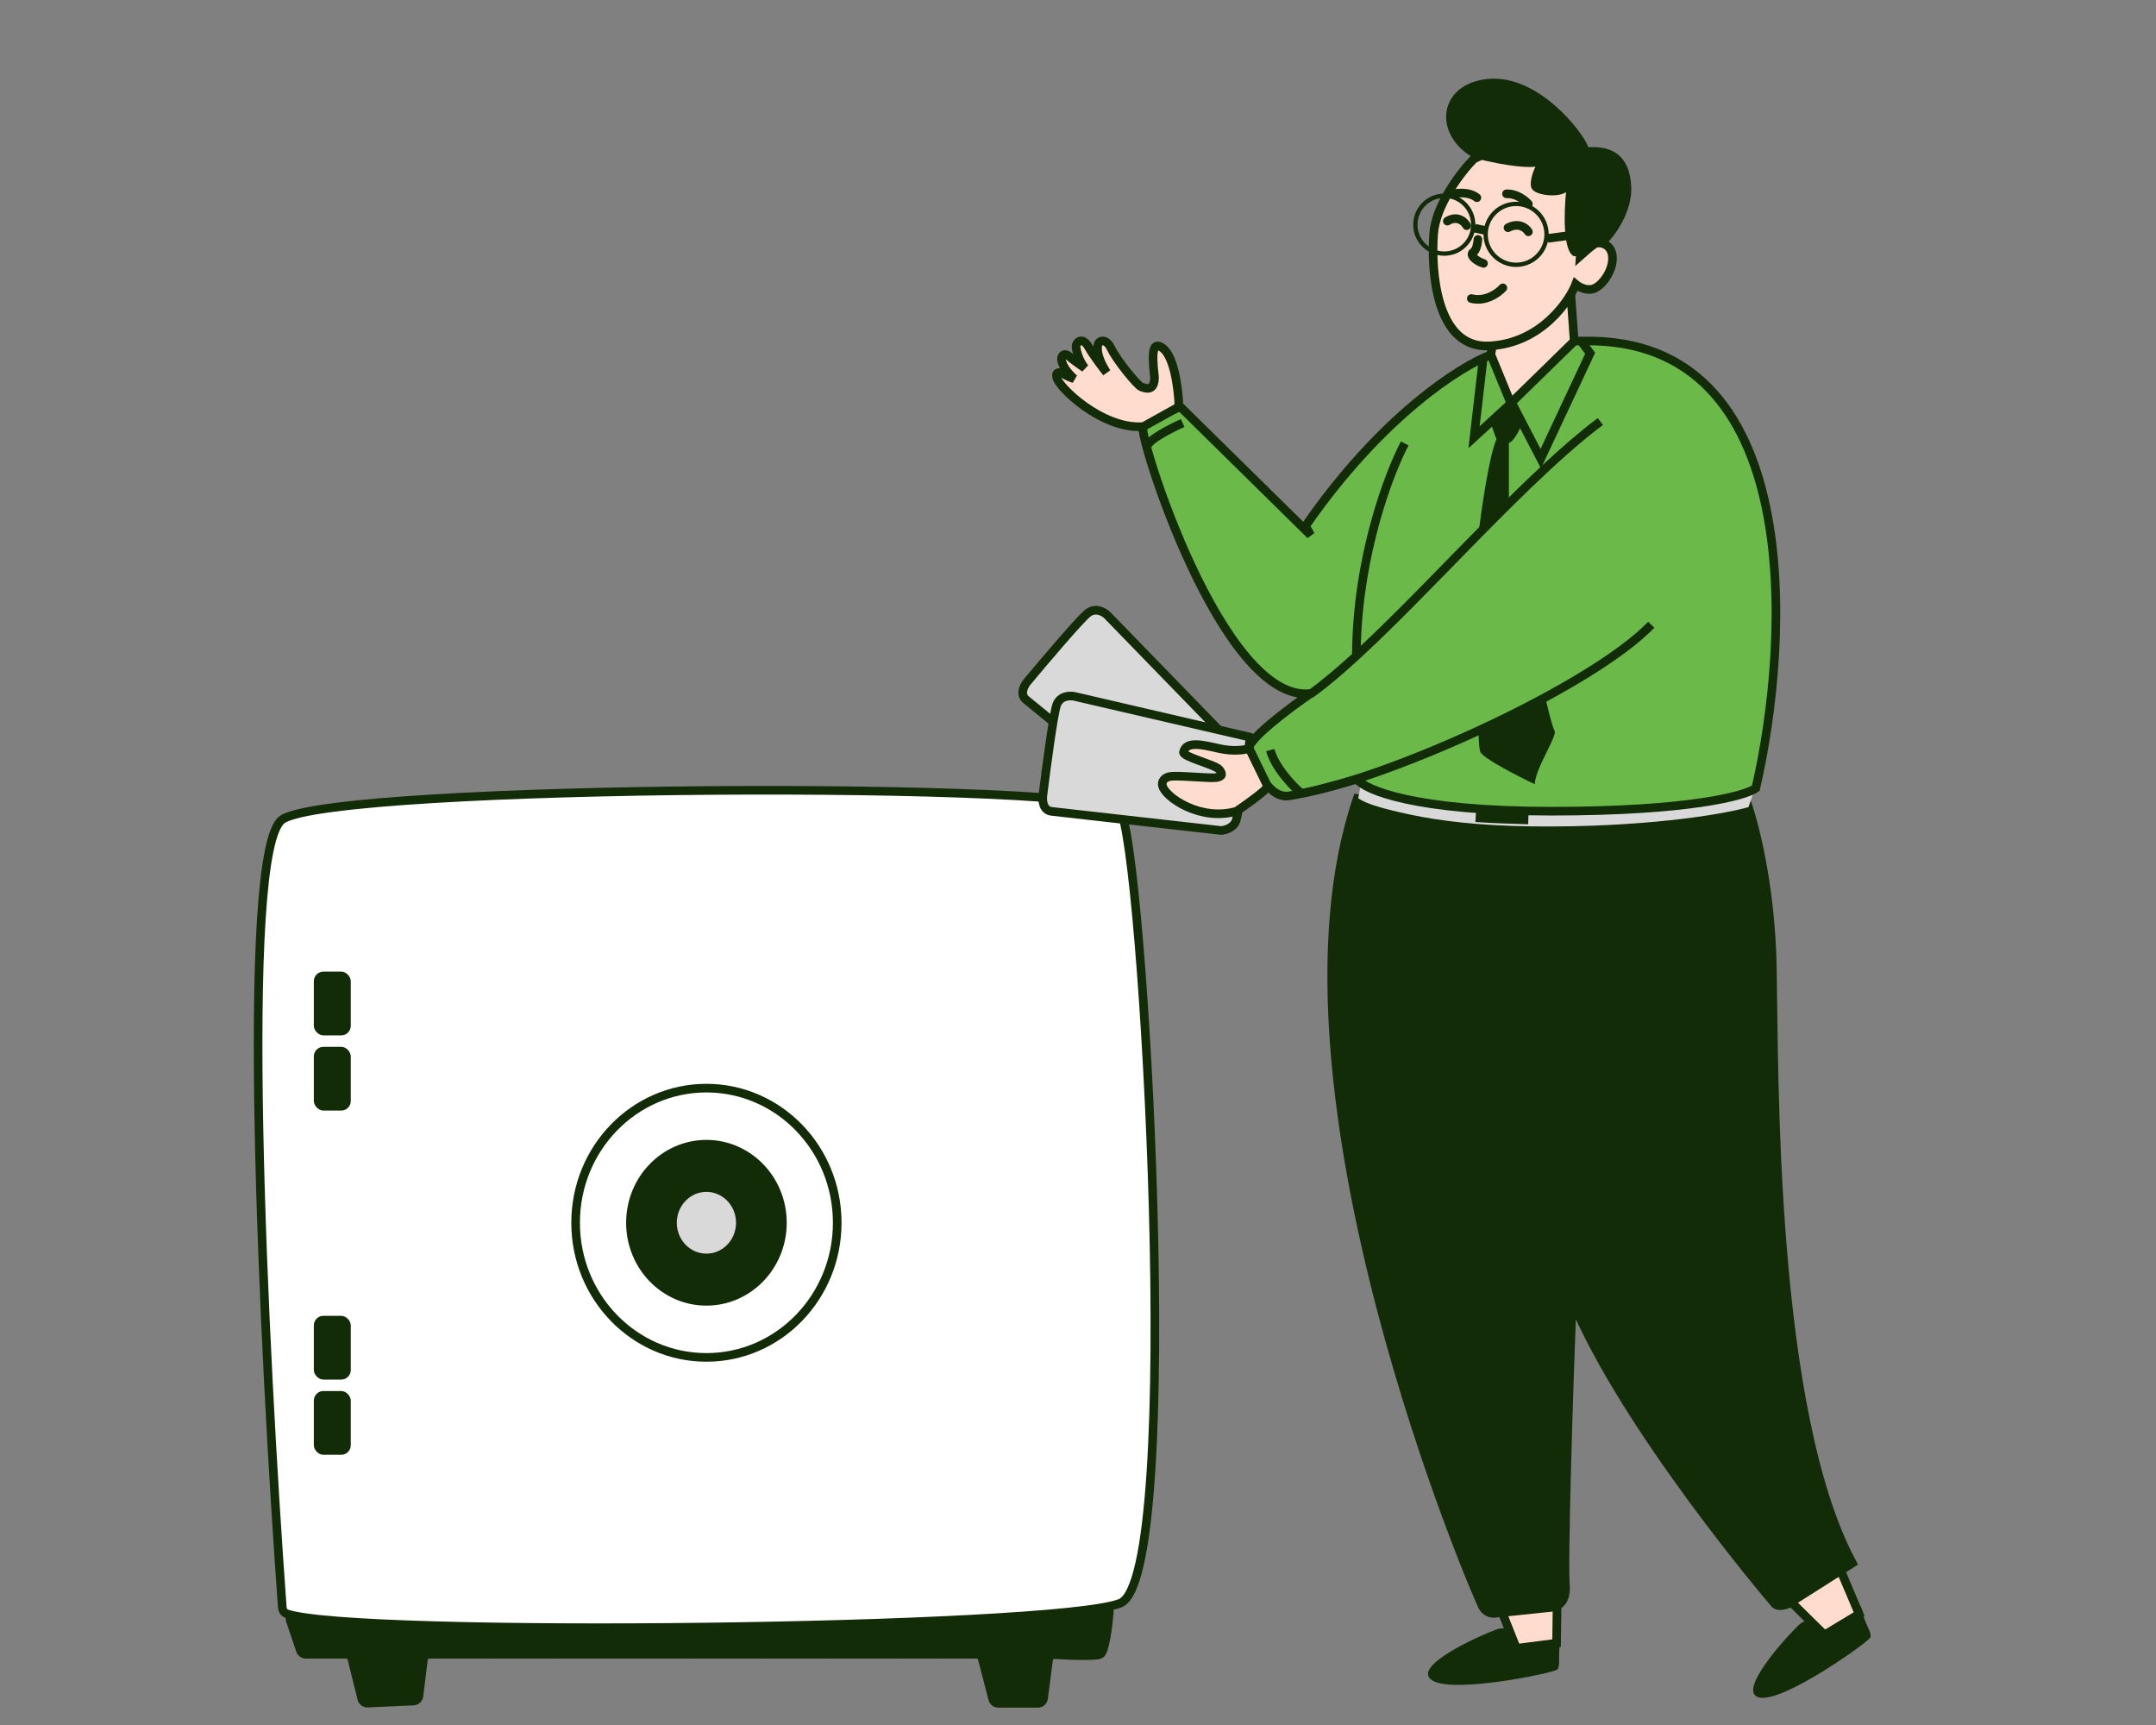 <svg width="100" height="80" viewBox="0 0 100 80" fill="none" xmlns="http://www.w3.org/2000/svg">
<rect x="0" y="0" width="100" height="80" fill="#808080" stroke="none"/>
<path d="M51.033 76.72C51.241 76.617 51.388 75.504 51.454 74.76C51.468 74.606 51.344 74.475 51.189 74.476L13.712 74.796C13.53 74.797 13.404 74.975 13.462 75.147L13.933 76.54C13.97 76.647 14.071 76.72 14.185 76.72H16.062C16.184 76.72 16.291 76.804 16.32 76.922L16.78 78.784C16.81 78.908 16.924 78.992 17.05 78.986L19.18 78.888C19.309 78.882 19.416 78.784 19.431 78.655L19.641 76.954C19.658 76.82 19.771 76.72 19.905 76.72H45.3C45.421 76.72 45.527 76.802 45.557 76.919L46.045 78.797C46.076 78.915 46.181 78.996 46.303 78.996H48.139C48.273 78.996 48.386 78.897 48.403 78.765L48.636 76.969C48.654 76.829 48.778 76.728 48.919 76.737C49.658 76.782 50.823 76.826 51.033 76.72Z" fill="#132C08" stroke="#132C08" stroke-width="0.4" stroke-linecap="round"/>
<path d="M13.108 37.996C11.062 39.312 12.236 62.763 13.092 74.53C13.102 74.668 13.161 74.788 13.291 74.835C16.31 75.932 48.787 75.563 51.95 74.355C54.982 73.198 53.014 38.942 51.95 37.582C50.886 36.222 15.679 36.341 13.108 37.996Z" fill="white" stroke="#132C08" stroke-width="0.4" stroke-linecap="round"/>
<rect x="14.556" y="45.062" width="1.714" height="2.956" rx="0.443" fill="#132C08"/>
<rect x="14.556" y="61.024" width="1.714" height="2.956" rx="0.443" fill="#132C08"/>
<rect x="14.556" y="48.549" width="1.714" height="2.956" rx="0.443" fill="#132C08"/>
<rect x="14.556" y="64.512" width="1.714" height="2.956" rx="0.443" fill="#132C08"/>
<path d="M38.832 56.708C38.832 60.162 36.111 62.952 32.765 62.952C29.42 62.952 26.698 60.162 26.698 56.708C26.698 53.254 29.42 50.464 32.765 50.464C36.111 50.464 38.832 53.254 38.832 56.708Z" stroke="#132C08" stroke-width="0.4"/>
<path d="M36.29 56.708C36.29 58.726 34.706 60.351 32.765 60.351C30.825 60.351 29.241 58.726 29.241 56.708C29.241 54.69 30.825 53.065 32.765 53.065C34.706 53.065 36.29 54.69 36.29 56.708Z" fill="#132C08" stroke="#132C08" stroke-width="0.4"/>
<path d="M34.339 56.708C34.339 57.616 33.628 58.34 32.765 58.34C31.902 58.34 31.192 57.616 31.192 56.708C31.192 55.8 31.902 55.075 32.765 55.075C33.628 55.075 34.339 55.8 34.339 56.708Z" fill="#D9D9D9" stroke="#132C08" stroke-width="0.4"/>
<path d="M51.371 28.543L57.206 34.549C56.435 35.426 54.824 37.234 54.551 37.449C54.278 37.664 53.887 37.542 53.725 37.454C51.82 35.9 47.926 32.724 47.595 32.454C47.264 32.184 47.521 31.751 47.69 31.568C48.46 30.643 50.092 28.72 50.456 28.434C50.82 28.147 51.218 28.387 51.371 28.543Z" fill="#D9D9D9" stroke="#132C08" stroke-width="0.4" stroke-linecap="round" stroke-linejoin="round"/>
<path d="M49.837 32.297L57.993 34.19C57.819 35.345 57.443 37.737 57.33 38.065C57.217 38.394 56.821 38.503 56.638 38.516C54.195 38.24 49.202 37.677 48.778 37.629C48.353 37.581 48.334 37.078 48.378 36.833C48.525 35.638 48.857 33.138 49.008 32.7C49.159 32.262 49.623 32.249 49.837 32.297Z" fill="#D9D9D9" stroke="#132C08" stroke-width="0.4" stroke-linecap="round" stroke-linejoin="round"/>
<path d="M73.016 15.839L72.848 13.515L69.234 15.948L69.142 16.477L70.04 18.792L73.016 15.839Z" fill="#FFDCCD" stroke="#132C08" stroke-width="0.4"/>
<path d="M73.959 13.373C73.618 13.524 73.234 13.31 73.085 13.184C72.825 13.869 71.525 15.925 69.068 16.043C66.611 16.161 66.375 12.593 66.493 10.869C66.588 9.489 67.777 7.963 68.359 7.372C68.911 7.104 70.127 6.583 70.58 6.64C71.147 6.711 72.754 7.75 73.132 8.294C73.434 8.728 73.368 10.853 73.297 11.861C73.455 11.719 73.807 11.412 73.959 11.318C74.148 11.199 74.715 11.27 74.785 11.861C74.856 12.452 74.384 13.184 73.959 13.373Z" fill="#FFDCCD" stroke="#132C08" stroke-width="0.4"/>
<path fill-rule="evenodd" clip-rule="evenodd" d="M67.314 8.81C67.448 8.773 67.664 8.741 67.898 8.756C68.131 8.771 68.402 8.835 68.625 9.011C68.712 9.08 68.727 9.205 68.658 9.292C68.59 9.379 68.464 9.393 68.377 9.325C68.241 9.217 68.059 9.167 67.872 9.155C67.686 9.143 67.514 9.17 67.42 9.195C67.314 9.225 67.204 9.162 67.174 9.056C67.145 8.949 67.207 8.839 67.314 8.81ZM70.408 9.33C70.564 9.418 70.682 9.526 70.738 9.591C70.81 9.675 70.936 9.685 71.02 9.613C71.104 9.541 71.114 9.415 71.042 9.331C70.956 9.231 70.802 9.093 70.604 8.981C70.406 8.87 70.15 8.777 69.866 8.789C69.756 8.793 69.67 8.886 69.674 8.997C69.679 9.107 69.772 9.193 69.882 9.188C70.07 9.181 70.252 9.242 70.408 9.33ZM67.853 10.562C67.818 10.498 67.742 10.411 67.64 10.368C67.55 10.329 67.419 10.315 67.234 10.426C67.139 10.483 67.016 10.452 66.959 10.357C66.903 10.263 66.933 10.14 67.028 10.083C67.316 9.91 67.582 9.908 67.797 10C68 10.086 68.137 10.247 68.204 10.372C68.257 10.469 68.221 10.591 68.124 10.643C68.027 10.696 67.905 10.66 67.853 10.562ZM70.718 10.852C70.687 10.8 70.613 10.72 70.501 10.679C70.399 10.641 70.246 10.63 70.037 10.739C69.939 10.789 69.818 10.751 69.767 10.653C69.717 10.555 69.755 10.434 69.853 10.383C70.154 10.227 70.423 10.224 70.639 10.303C70.848 10.38 70.991 10.527 71.062 10.648C71.118 10.743 71.087 10.866 70.992 10.922C70.897 10.978 70.774 10.947 70.718 10.852ZM68.558 10.905C68.448 10.9 68.354 10.985 68.349 11.095C68.345 11.162 68.332 11.271 68.303 11.369C68.289 11.418 68.273 11.459 68.257 11.489C68.242 11.516 68.231 11.525 68.23 11.526C68.23 11.526 68.23 11.526 68.23 11.526C68.181 11.557 68.136 11.6 68.107 11.658C68.078 11.717 68.071 11.779 68.078 11.836C68.092 11.942 68.154 12.03 68.214 12.093C68.337 12.224 68.535 12.34 68.749 12.406C68.854 12.439 68.966 12.381 68.999 12.275C69.032 12.17 68.973 12.058 68.868 12.025C68.704 11.973 68.571 11.889 68.505 11.819L68.504 11.817C68.548 11.776 68.582 11.728 68.606 11.683C68.643 11.618 68.669 11.546 68.688 11.479C68.726 11.345 68.743 11.206 68.748 11.115C68.754 11.005 68.669 10.911 68.558 10.905ZM69.557 13.216C69.631 13.134 69.758 13.127 69.84 13.201C69.922 13.275 69.929 13.401 69.855 13.483C69.731 13.621 69.508 13.805 69.224 13.932C68.938 14.061 68.578 14.139 68.192 14.04C68.085 14.012 68.02 13.903 68.048 13.796C68.075 13.689 68.184 13.625 68.291 13.652C68.566 13.723 68.832 13.671 69.06 13.568C69.29 13.464 69.468 13.315 69.557 13.216Z" fill="#132C08"/>
<path fill-rule="evenodd" clip-rule="evenodd" d="M65.748 10.419C65.748 11.105 66.304 11.661 66.989 11.661C67.675 11.661 68.23 11.105 68.23 10.419C68.23 9.734 67.675 9.178 66.989 9.178C66.304 9.178 65.748 9.734 65.748 10.419ZM65.548 10.419C65.548 11.215 66.193 11.861 66.989 11.861C67.659 11.861 68.222 11.403 68.384 10.784L68.808 10.874C68.811 11.706 69.487 12.38 70.32 12.38C71.05 12.38 71.659 11.864 71.801 11.176L71.811 11.255L72.875 11.114L72.822 10.717L71.832 10.849C71.822 10.023 71.149 9.356 70.32 9.356C69.621 9.356 69.033 9.831 68.86 10.476L68.448 10.389L68.429 10.478C68.43 10.459 68.43 10.439 68.43 10.419C68.43 9.623 67.785 8.978 66.989 8.978C66.193 8.978 65.548 9.623 65.548 10.419ZM70.32 12.18C69.596 12.18 69.008 11.593 69.008 10.868C69.008 10.144 69.596 9.556 70.32 9.556C71.045 9.556 71.632 10.144 71.632 10.868C71.632 11.593 71.045 12.18 70.32 12.18Z" fill="#132C08"/>
<path d="M75.66 8.648C75.716 9.82 74.912 10.916 74.502 11.318C74.029 11.176 73.368 11.885 73.014 11.885C72.484 11.696 72.541 9.821 72.636 8.908C72.281 9.168 71.313 9.073 71.076 8.79C70.887 8.563 71.092 7.986 71.218 7.727C70.974 7.774 70.061 7.76 68.359 7.325C66.446 6.262 66.682 3.899 68.997 3.663C71.313 3.427 73.392 6.073 73.675 6.829C74.738 6.758 75.589 7.183 75.66 8.648Z" fill="#132C08"/>
<path d="M86.23 74.854L85.309 72.681L82.946 74.169L84.624 75.823L86.23 74.854Z" fill="#FFDCCD" stroke="#132C08" stroke-width="0.4"/>
<path d="M86.396 74.784C86.32 74.368 86.159 74.406 86.089 74.477V74.784C86.089 74.926 84.766 75.587 84.6 75.587C84.435 75.587 84.033 74.784 83.419 75.375C82.805 75.965 80.489 78.517 81.623 78.73C82.757 78.942 86.656 76.154 86.75 75.942C86.845 75.729 86.49 75.304 86.396 74.784Z" fill="#132C08"/>
<path d="M72.197 76.204L72.228 73.844L69.466 74.256L70.336 76.445L72.197 76.204Z" fill="#FFDCCD" stroke="#132C08" stroke-width="0.4"/>
<path d="M72.367 76.228C72.465 75.817 72.303 75.787 72.21 75.823L72.086 76.104C72.029 76.234 70.552 76.308 70.4 76.241C70.249 76.174 70.204 75.278 69.404 75.571C68.604 75.865 65.458 77.269 66.411 77.92C67.363 78.571 72.054 77.587 72.226 77.43C72.398 77.274 72.245 76.742 72.367 76.228Z" fill="#132C08"/>
<path d="M82.206 44.851C82.131 41.014 81.34 38.039 80.954 37.031C79.166 37.259 74.769 37.716 71.48 37.716C68.192 37.716 64.424 37.259 62.952 37.031C58.368 50.521 68.551 74.17 68.787 74.548C68.976 74.85 69.307 74.847 69.449 74.808C70.134 74.737 71.589 74.585 71.929 74.548C72.355 74.5 72.614 74.217 72.614 73.65C72.501 72.516 72.772 64.278 72.921 60.302C75.379 66.231 82.159 74.193 82.324 74.382C82.457 74.533 82.789 74.445 82.939 74.382L85.915 72.492C82.112 65.405 82.301 49.647 82.206 44.851Z" fill="#132C08" stroke="#132C08" stroke-width="0.4"/>
<path d="M72.945 60.373C71.315 56.821 68.168 48.121 68.622 41.732" stroke="#132C08" stroke-width="0.4"/>
<path fill-rule="evenodd" clip-rule="evenodd" d="M65.426 37.782C66.751 38.065 68.618 38.298 71.11 38.326C76.088 38.38 79.775 37.806 81.096 37.432L81.403 36.558C80.146 36.914 76.042 37.604 71.117 37.55C68.659 37.523 66.834 37.293 65.557 37.02C64.265 36.743 63.404 36.306 63.164 36.133L62.999 37.02C63.355 37.276 64.115 37.502 65.426 37.782Z" fill="#D9D9D9"/>
<path fill-rule="evenodd" clip-rule="evenodd" d="M70.767 38.222C70.808 38.223 70.846 38.224 70.881 38.225L70.897 37.553C70.863 37.552 70.825 37.551 70.784 37.55C70.256 37.535 69.221 37.505 68.475 37.45L68.432 38.121C69.192 38.178 70.24 38.207 70.767 38.222Z" fill="#132C08"/>
<path d="M73.499 15.815C83.724 15.664 83.052 29.581 81.437 36.558C80.933 36.912 78.333 37.621 71.964 37.621C65.594 37.621 63.293 36.629 62.939 36.133C62.222 36.345 60.586 36.799 59.773 36.912C58.757 37.054 58.143 35.306 57.93 34.786C57.76 34.37 59.765 32.864 60.789 32.164C56.678 32.636 52.757 20.091 53.016 19.784C53.224 19.538 54.253 19.067 54.741 18.863L60.789 24.816L60.553 24.391C64.087 19.288 67.758 16.973 69.152 16.453L70.074 18.697L73.027 15.815H73.499Z" fill="#6BB949" stroke="#132C08" stroke-width="0.4"/>
<path fill-rule="evenodd" clip-rule="evenodd" d="M73.49 15.696L73.915 16.263L73.987 16.359L73.936 16.467L71.644 21.358L71.545 21.57C72.437 20.741 73.3 19.994 74.108 19.388L74.347 19.708C72.284 21.256 69.844 23.748 67.454 26.194L67.385 26.265L67.385 26.265C65.028 28.677 62.72 31.039 60.902 32.35L60.668 32.026C61.294 31.574 61.981 30.994 62.712 30.327C62.741 25.813 64.225 21.89 64.979 20.47L65.332 20.657C64.625 21.991 63.223 25.672 63.117 29.951C64.368 28.781 65.731 27.386 67.124 25.96L67.124 25.96L67.124 25.96L67.168 25.914C68.596 24.453 70.053 22.963 71.442 21.666L71.286 21.365L70.059 18.998L68.504 20.428L68.108 20.792L68.17 20.258L68.595 16.596L68.992 16.642L68.629 19.77L69.981 18.527L70.174 18.35L70.294 18.582L71.454 20.821L73.523 16.407L73.17 15.936L73.49 15.696ZM53.925 20.323C54.26 20.12 54.665 19.921 54.936 19.802L54.774 19.436C54.493 19.56 54.072 19.766 53.717 19.981C53.541 20.088 53.374 20.202 53.249 20.313C53.187 20.368 53.129 20.427 53.085 20.49C53.044 20.55 53.001 20.633 53.001 20.729H53.401C53.401 20.738 53.4 20.743 53.4 20.743L53.4 20.743C53.4 20.742 53.403 20.734 53.414 20.719C53.432 20.692 53.465 20.656 53.515 20.612C53.614 20.524 53.757 20.425 53.925 20.323ZM69.055 33.882C72.238 32.385 75.293 30.602 76.734 29.113L76.446 28.835C75.062 30.266 72.067 32.023 68.885 33.52C65.733 35.002 62.44 36.209 60.418 36.581C60.228 36.413 59.961 36.144 59.712 35.826C59.445 35.484 59.211 35.1 59.111 34.733L58.725 34.839C58.846 35.279 59.115 35.712 59.397 36.072C59.679 36.434 59.985 36.736 60.194 36.916C60.26 36.972 60.348 36.999 60.439 36.983C62.508 36.613 65.867 35.381 69.055 33.882Z" fill="#132C08"/>
<path d="M53.809 16.075C54.451 16.34 54.659 18.044 54.683 18.863L53.029 19.784C51.092 19.926 49.036 17.894 49.013 17.493C48.942 17.233 49.178 17.233 49.344 17.351C49.476 17.445 49.714 17.532 49.816 17.564C49.509 17.28 49.32 17.02 49.249 16.76C49.178 16.5 49.367 16.335 49.58 16.524C49.75 16.675 50.139 16.949 50.312 17.067C50.029 16.689 49.934 16.311 49.911 16.099C49.887 15.886 50.194 15.579 50.478 16.075C50.704 16.472 51.139 17.044 51.328 17.28C50.78 16.411 50.879 15.973 50.997 15.863C51.092 15.784 51.333 15.735 51.541 16.17C51.801 16.713 52.746 17.871 52.935 17.942L52.939 17.943C53.131 18.015 53.549 18.172 53.549 17.493C53.383 16.122 53.549 15.957 53.809 16.075Z" fill="#FFDCCD" stroke="#132C08" stroke-width="0.4"/>
<path d="M56.549 34.715C57.211 34.866 57.754 34.778 57.943 34.715L58.794 36.463C58.794 36.614 57.833 37.298 57.353 37.621C55.693 38.108 54.061 36.98 53.927 36.463C53.88 36.345 53.903 36.085 54.258 36.014C54.612 35.944 56.1 36.109 56.408 36.062C56.715 36.014 56.715 35.896 56.549 35.684C56.384 35.471 54.825 35.093 54.895 34.88C55.013 34.364 55.714 34.524 56.534 34.712L56.549 34.715Z" fill="#FFDCCD" stroke="#132C08" stroke-width="0.4"/>
<path fill-rule="evenodd" clip-rule="evenodd" d="M70.224 18.721L70.606 19.637C70.487 19.927 70.195 20.512 69.985 20.531V23.392L68.575 24.769C68.71 23.639 69.067 21.14 69.411 20.37C69.308 20.118 69.115 19.596 69.172 19.523C69.23 19.45 69.738 18.958 69.985 18.721H70.224ZM71.68 32.353C71.774 32.786 71.992 33.7 72.105 33.889C72.171 33.999 71.98 34.387 71.755 34.844C71.498 35.366 71.196 35.979 71.184 36.369C70.373 35.983 68.731 35.141 68.656 34.857C68.58 34.574 68.577 34.093 68.585 33.889L71.68 32.353Z" fill="#132C08"/>
</svg>
